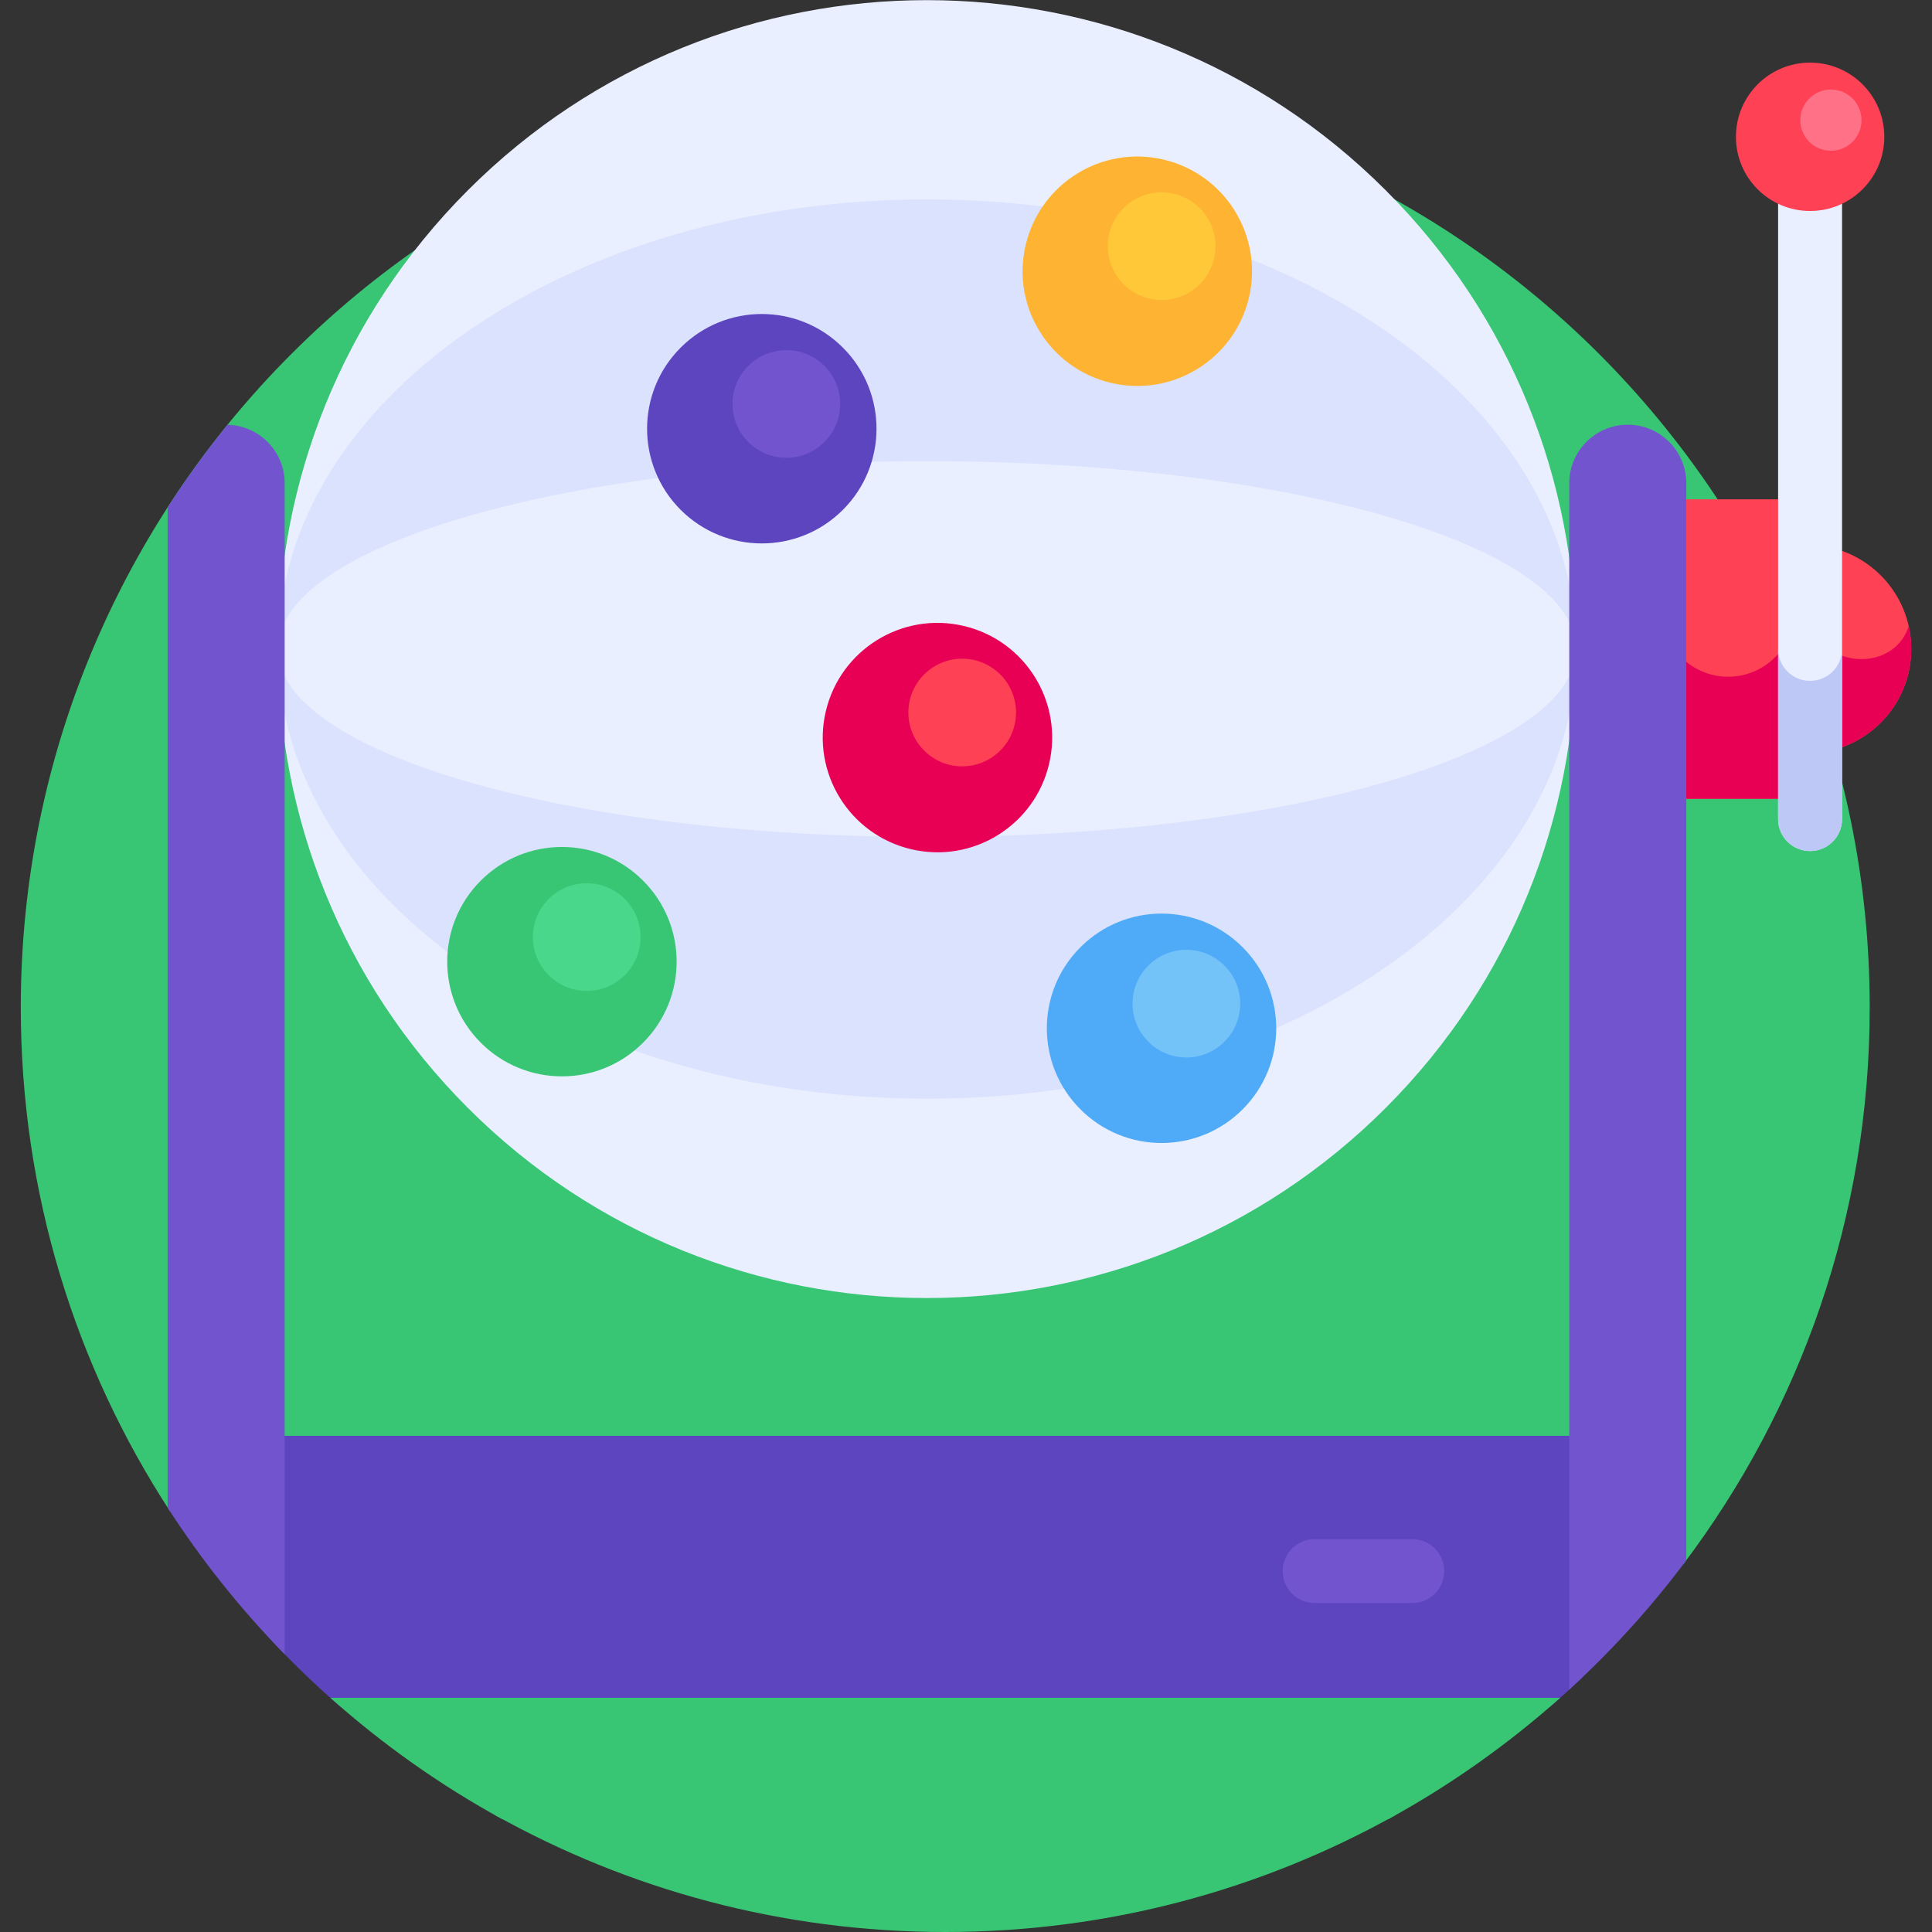 <svg width="29" height="29" viewBox="0 0 29 29" fill="none" xmlns="http://www.w3.org/2000/svg">
<rect x="0" y="0" width="29" height="29" fill="#333333" stroke="none"/>
<g clip-path="url(#clip0)">
<path d="M25.27 23.476C27.024 21.152 28.065 18.259 28.065 15.123C28.065 7.459 21.852 1.246 14.188 1.246C6.524 1.246 0.312 7.459 0.312 15.123C0.312 17.914 1.136 20.512 2.554 22.688L25.27 23.476Z" fill="#38C674"/>
<path d="M20.799 16.631C24.604 12.826 24.604 6.659 20.799 2.855C16.995 -0.949 10.828 -0.949 7.024 2.855C3.22 6.659 3.22 12.826 7.024 16.631C10.828 20.435 16.995 20.435 20.799 16.631Z" fill="#E9EFFF"/>
<path d="M13.914 16.492C19.295 16.492 23.657 13.47 23.657 9.743C23.657 6.015 19.295 2.993 13.914 2.993C8.534 2.993 4.172 6.015 4.172 9.743C4.172 13.47 8.534 16.492 13.914 16.492Z" fill="#DAE2FE"/>
<path d="M13.914 12.563C19.295 12.563 23.657 11.3 23.657 9.743C23.657 8.185 19.295 6.922 13.914 6.922C8.534 6.922 4.172 8.185 4.172 9.743C4.172 11.3 8.534 12.563 13.914 12.563Z" fill="#E9EFFF"/>
<path d="M27.17 8.179V11.306C28.013 11.281 28.689 10.591 28.689 9.742C28.689 8.894 28.013 8.203 27.17 8.179Z" fill="#FF4155"/>
<path d="M27.17 9.135V11.305C28.013 11.281 28.689 10.591 28.689 9.742C28.689 9.624 28.675 9.509 28.65 9.398C28.418 10.15 27.17 10.034 27.17 9.135Z" fill="#E80054"/>
<path d="M25.182 7.495H27.17V11.99H25.182V7.495Z" fill="#FF4155"/>
<path d="M26.934 7.495V9.164C26.934 9.713 26.489 10.158 25.94 10.158C25.636 10.158 25.364 10.021 25.182 9.807V11.99H27.17V7.495H26.934Z" fill="#E80054"/>
<path d="M4.086 24.635C4.409 24.979 4.749 25.306 5.106 25.615H23.272C23.432 25.476 23.589 25.333 23.743 25.187V21.552H4.086V24.635Z" fill="#5C45BF"/>
<path d="M21.198 24.062H19.733C19.469 24.062 19.254 23.848 19.254 23.583C19.254 23.318 19.469 23.103 19.733 23.103H21.198C21.463 23.103 21.678 23.318 21.678 23.583C21.678 23.848 21.463 24.062 21.198 24.062Z" fill="#7255CE"/>
<path d="M27.17 12.774C26.905 12.774 26.69 12.56 26.69 12.295V2.914C26.69 2.65 26.905 2.435 27.17 2.435C27.435 2.435 27.65 2.65 27.65 2.914V12.295C27.65 12.56 27.435 12.774 27.17 12.774Z" fill="#E9EFFF"/>
<path d="M27.17 10.22C26.905 10.22 26.69 10.006 26.69 9.741V12.295C26.69 12.56 26.905 12.775 27.17 12.775C27.435 12.775 27.65 12.56 27.65 12.295V9.741C27.65 10.006 27.435 10.22 27.17 10.22Z" fill="#BEC8F7"/>
<path d="M27.17 3.167C27.785 3.167 28.284 2.669 28.284 2.054C28.284 1.439 27.785 0.94 27.17 0.94C26.555 0.94 26.057 1.439 26.057 2.054C26.057 2.669 26.555 3.167 27.17 3.167Z" fill="#FF4155"/>
<path d="M27.483 2.263C27.737 2.263 27.942 2.057 27.942 1.804C27.942 1.55 27.737 1.344 27.483 1.344C27.229 1.344 27.023 1.55 27.023 1.804C27.023 2.057 27.229 2.263 27.483 2.263Z" fill="#FF7186"/>
<path d="M25.312 23.421V7.254C25.312 6.769 24.919 6.375 24.434 6.375C23.948 6.375 23.555 6.769 23.555 7.254V25.362C24.199 24.772 24.788 24.122 25.312 23.421Z" fill="#7255CE"/>
<path d="M2.516 22.63C3.027 23.423 3.616 24.16 4.273 24.831V7.254C4.273 6.775 3.891 6.387 3.415 6.376C3.094 6.772 2.793 7.185 2.516 7.616V22.63Z" fill="#7255CE"/>
<path d="M23.419 25.485H4.959C5.745 26.185 6.611 26.799 7.542 27.308H20.835C21.767 26.799 22.632 26.185 23.419 25.485Z" fill="#38C674"/>
<path d="M7.426 27.242C9.427 28.361 11.733 29 14.189 29C16.644 29 18.951 28.361 20.952 27.242H7.426Z" fill="#38C674"/>
<path d="M18.747 4.468C18.966 3.542 18.393 2.615 17.468 2.396C16.542 2.177 15.615 2.75 15.396 3.676C15.177 4.601 15.75 5.528 16.675 5.747C17.601 5.966 18.528 5.393 18.747 4.468Z" fill="#FFB332"/>
<path d="M18.234 3.824C18.305 3.384 18.006 2.969 17.566 2.897C17.125 2.826 16.71 3.125 16.639 3.566C16.568 4.006 16.867 4.421 17.307 4.492C17.748 4.564 18.163 4.265 18.234 3.824Z" fill="#FFC839"/>
<path d="M18.652 16.652C19.325 15.98 19.325 14.89 18.652 14.218C17.98 13.545 16.89 13.545 16.218 14.218C15.545 14.89 15.545 15.98 16.218 16.652C16.89 17.325 17.98 17.325 18.652 16.652Z" fill="#4FABF7"/>
<path d="M17.808 15.873C18.254 15.873 18.616 15.511 18.616 15.065C18.616 14.619 18.254 14.257 17.808 14.257C17.362 14.257 17 14.619 17 15.065C17 15.511 17.362 15.873 17.808 15.873Z" fill="#73C3F9"/>
<path d="M15.747 11.468C15.966 10.542 15.393 9.615 14.468 9.396C13.542 9.177 12.615 9.75 12.396 10.675C12.177 11.601 12.75 12.528 13.676 12.747C14.601 12.966 15.528 12.393 15.747 11.468Z" fill="#E80054"/>
<path d="M14.443 11.503C14.889 11.503 15.251 11.141 15.251 10.695C15.251 10.249 14.889 9.887 14.443 9.887C13.996 9.887 13.635 10.249 13.635 10.695C13.635 11.141 13.996 11.503 14.443 11.503Z" fill="#FF4155"/>
<path d="M12.652 7.653C13.325 6.98 13.325 5.89 12.652 5.218C11.98 4.545 10.89 4.545 10.217 5.218C9.545 5.89 9.545 6.98 10.217 7.653C10.89 8.325 11.98 8.325 12.652 7.653Z" fill="#5C45BF"/>
<path d="M12.601 6.193C12.673 5.752 12.373 5.337 11.933 5.266C11.493 5.195 11.078 5.494 11.006 5.934C10.935 6.375 11.234 6.79 11.675 6.861C12.115 6.932 12.53 6.633 12.601 6.193Z" fill="#7255CE"/>
<path d="M9.652 15.652C10.325 14.98 10.325 13.89 9.652 13.218C8.98 12.545 7.89 12.545 7.217 13.218C6.545 13.89 6.545 14.98 7.217 15.652C7.89 16.325 8.98 16.325 9.652 15.652Z" fill="#38C674"/>
<path d="M8.807 14.874C9.253 14.874 9.615 14.513 9.615 14.066C9.615 13.62 9.253 13.258 8.807 13.258C8.361 13.258 7.999 13.62 7.999 14.066C7.999 14.513 8.361 14.874 8.807 14.874Z" fill="#49D88B"/>
</g>
<defs>
<clipPath id="clip0">
<rect width="29" height="29" fill="white"/>
</clipPath>
</defs>
</svg>
